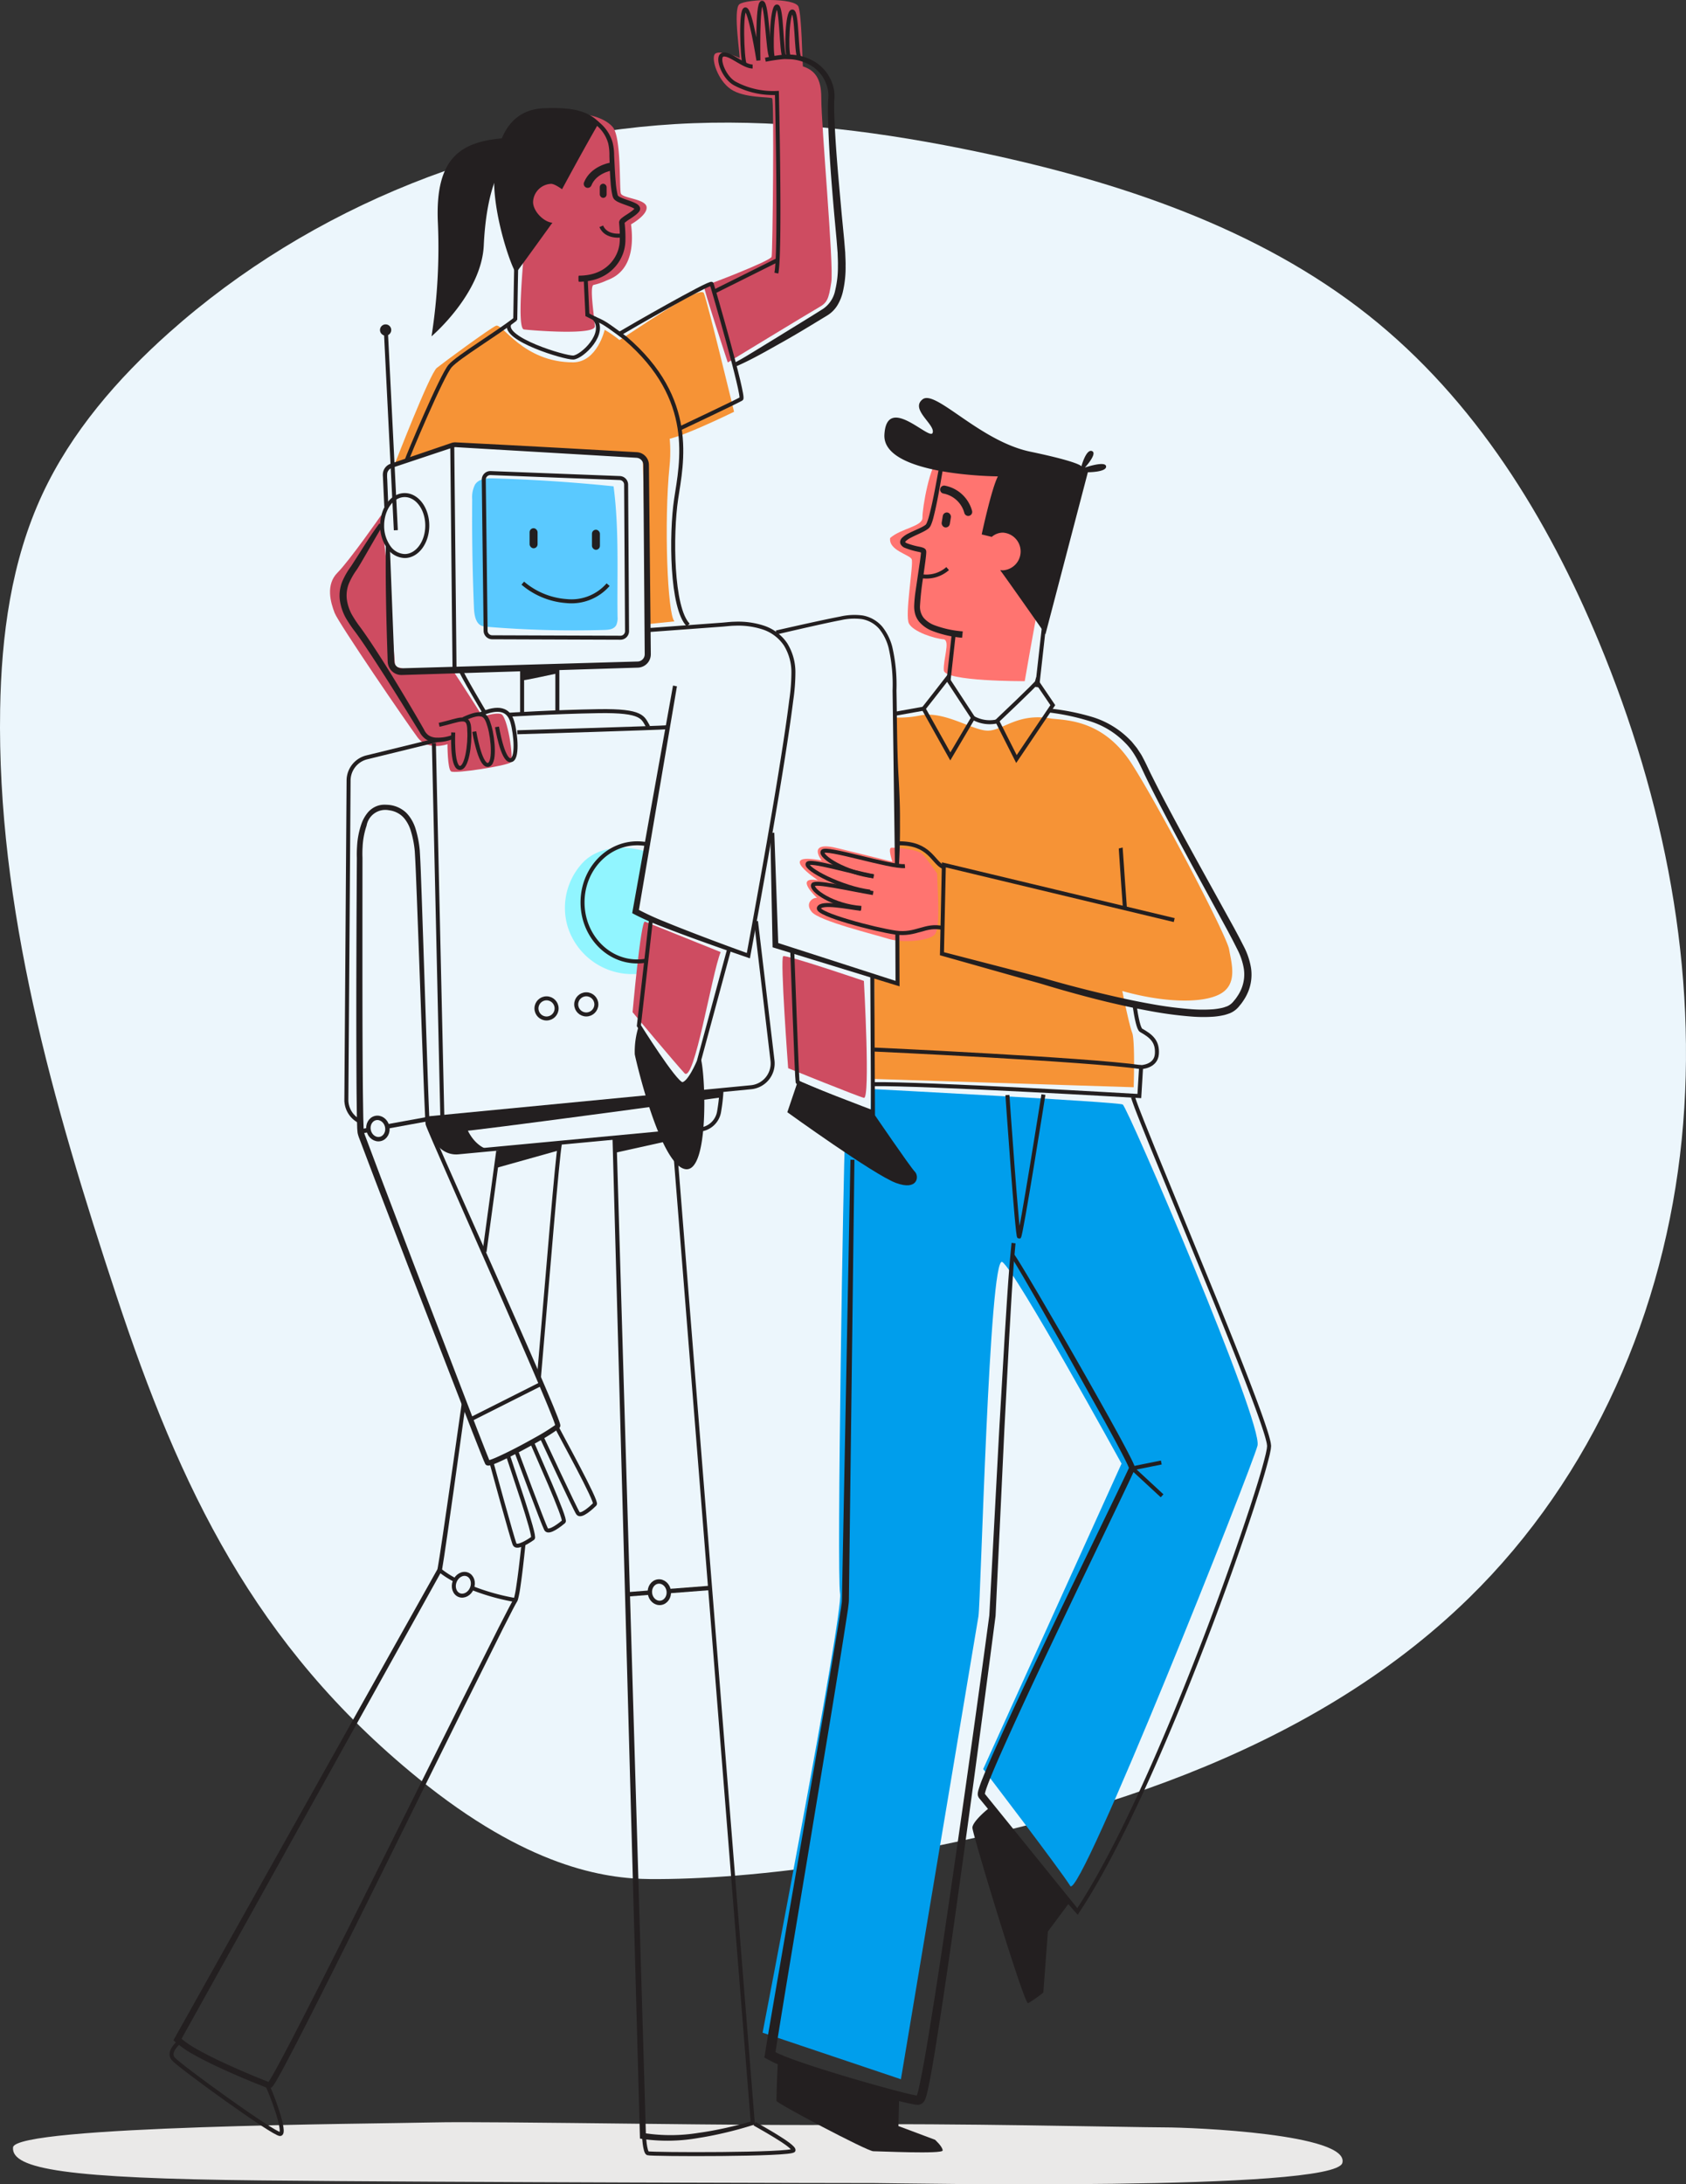 <svg xmlns="http://www.w3.org/2000/svg" width="421.805" height="546.226" viewBox="0 0 421.805 546.226">
  <rect x="0" y="0" width="421.805" height="546.226" fill="#333333" stroke="none"/>
  <defs>
    <style>
      .cls-1 {
        fill: #eae9e8;
      }

      .cls-2 {
        fill: #ecf6fc;
      }

      .cls-3 {
        fill: #f69336;
      }

      .cls-4 {
        fill: #91f5ff;
      }

      .cls-5 {
        fill: #5ac9ff;
      }

      .cls-6 {
        fill: #ce4c61;
      }

      .cls-7 {
        fill: #ff7470;
      }

      .cls-8 {
        fill: #009eec;
      }

      .cls-9 {
        fill: #231f20;
      }

      .cls-10, .cls-11, .cls-12, .cls-13 {
        fill: none;
        stroke: #231f20;
      }

      .cls-10, .cls-11, .cls-13 {
        stroke-miterlimit: 10;
      }

      .cls-11 {
        stroke-width: 1.1px;
      }

      .cls-12, .cls-13 {
        stroke-linecap: round;
        stroke-width: 2px;
      }

      .cls-12 {
        stroke-linejoin: round;
      }
    </style>
  </defs>
  <title>Launch_Party</title>
  <g id="Layer_2" data-name="Layer 2">
    <g id="shadow">
      <path class="cls-1" d="M212.988,531.313c20.722-.455,71.114.683,78.335.683s46.318,1.649,44.513,8.871-112.291,5.055-116.984,5.055-105.976-.16-153.952-.667S2.804,542.471,3.26,537.006s90.303-5.888,105.106-6.249S192.265,531.768,212.988,531.313Z"/>
      <path class="cls-2" d="M104.512,444.608C63.71,411.399,45.002,372.078,29.101,323.938,13.214,275.844-.79,226.915.035,177.371c.306-18.365,2.751-37.009,10.579-53.811,7.21-15.475,18.755-28.858,31.743-40.423,35.25-31.389,82.701-50.527,131.157-52.328,23.948-.89,47.953,2.294,71.519,7.247,34.744,7.301,69.718,18.918,97.28,40.756,26.767,21.208,44.872,50.779,57.719,81.725,16.321,39.314,24.935,82.145,20.704,124.428-4.257,42.549-22.022,84.177-53.266,114.679-39.922,38.974-97.334,56.473-153.278,65.664C192.001,468.953,174.391,469.977,162.741,469.901,151.126,469.825,131.863,466.869,104.512,444.608Z"/>
    </g>
    <g id="fills">
      <g id="Layer_52" data-name="Layer 52">
        <path class="cls-3" d="M151.279,82.475c11.005,6.381,17.633,20.239,16.224,34.157s-.529,36.996,1.233,38.758l-6.871.705-1.057-41.4-2.466-.529-45.1-2.643-14.487,4.548s8.762-22.657,10.524-24.067,13.226-9.841,14.812-10.546,6.751,9.155,19.328,9.155C149.429,90.521,151.279,82.475,151.279,82.475Z"/>
        <path class="cls-3" d="M153.863,85.679C157.295,83.895,175.139,70.992,176.1,73.325s7.549,29.649,7.549,29.649-16.197,7.961-17.981,6.863S153.863,85.679,153.863,85.679Z"/>
        <path class="cls-3" d="M263.065,179.706c4.167.436,13.172.471,20.183,11.461s23.685,42.823,24.254,46.234,2.274,8.716-2.274,11.18-14.401,2.084-24.443-.758c0,0,1.705,8.527,2.463,10.422s.379,13.643.379,13.643l-65.372-2.084s.947-26.149.189-26.149,6.102,2.32,6.102,2.32-.228-66.366-.797-66.555a25.991,25.991,0,0,0,6.724-.563c5.995-1.01,12.79,3.765,16.555,3.857S254.56,178.121,263.065,179.706Z"/>
        <path class="cls-4" d="M162.08,213.072c-5.481-1.808-12.142-1.559-16.188,2.558a16.524,16.524,0,0,0-3.891,16.036,16.916,16.916,0,0,0,18.471,11.773l1.845-14.281-2.76-1.183Z"/>
        <path class="cls-5" d="M153.5,121.614c1.423,10.609.856,21.958.998,32.6a4.384,4.384,0,0,1-.316,2.099c-.559,1.043-1.815,1.183-2.908,1.215a263.692,263.692,0,0,1-29.5-.791,3.618,3.618,0,0,1-1.507-.353c-1.355-.755-1.628-2.802-1.697-4.493q-.549-13.522-.437-27.018a6.975,6.975,0,0,1,.699-3.672c.985-1.529,2.94-1.62,4.647-1.571q15.003.433,30.021,1.983"/>
      </g>
      <g id="Layer_50" data-name="Layer 50">
        <path class="cls-6" d="M131.003,63.68c-.112,2.565-1.708,18.482.076,18.705s17.851,1.542,17.74-.799-1.414-10.119-.299-10.342A15.619,15.619,0,0,0,151.743,70.147c1.673-.669,7.582-2.676,6.133-14.05,0,0,4.176-2.307,3.884-4.353s-5.991-2.119-6.429-3.361.181-14.068-2.079-16.659c-1.17-1.335-4.57-3.798-12.606-3.286C128.152,29.169,131.003,63.68,131.003,63.68Z"/>
        <path class="cls-6" d="M200.868,16.605c2.942.952,4.598,3.001,4.598,7.709,0,7.531,3.171,41.885,2.51,46.245s-1.057,5.153-3.171,6.342-22.726,13.741-22.726,13.741-6.342-19.159-5.946-19.159,16.648-6.21,16.912-7.267.661-39.242.132-39.639-7.003,0-10.306-2.246-4.889-7.399-4.096-8.72,5.814.529,6.21.925-1.718-12.156,0-13.477,14.006-1.718,14.798.661S200.723,15.102,200.868,16.605Z"/>
        <path class="cls-6" d="M216.131,245.297s1.648,29.657,0,29.245-18.948-7.414-18.948-7.414-2.06-27.598-1.236-28.009S216.131,245.297,216.131,245.297Z"/>
        <path class="cls-6" d="M180.295,238.088c-2.265,5.561-6.59,32.952-9.062,30.275s-12.975-15.24-12.975-15.24,2.06-23.067,3.089-22.655S180.295,238.088,180.295,238.088Z"/>
        <path class="cls-6" d="M113.702,168.274c1.297,1.874,7.062,10.953,7.062,10.953s2.999-1.098,4.584-.666,3.271,11.236,2.427,12.08-14.032,2.901-14.929,2.268-.897-6.805-.897-6.805-4.877,1.77-7.471-1.689-19.745-28.536-20.753-31.13-2.306-7.062.721-10.088,10.953-14.412,10.953-14.412l1.153,10.665,2.306,27.239,3.315.865,10.377-.288Z"/>
      </g>
      <g id="Layer_53" data-name="Layer 53">
        <path class="cls-7" d="M260.106,149.785c-1.495,7.474-3.737,20.553-3.737,20.553s-20.054.1-20.241-2.703,1.62-7.252.039-7.748c-2.429-.187-7.637-1.881-8.758-3.937s1.215-14.954.668-16.118-5.807-2.19-5.382-5.293c2.805-2.465,8.135-2.856,8.082-5.098s1.864-13.661,4.293-14.969,20.366,1.308,25.224,5.232S260.106,149.785,260.106,149.785Z"/>
        <path class="cls-7" d="M234.467,218.446c0,2.883.939,13.612-.606,15.259s-8.133,2.162-11.736,1.03-17.193-4.427-19.046-6.692.412-3.706,1.338-3.5c0,0-5.971-5.456.206-4.427,0,0-10.81-7.104.927-4.942,0,0-4.015-5.148,4.324-2.986l13.384,3.294s-1.235-3.5-.206-3.5,6.582.259,7.92,1.803S234.467,218.446,234.467,218.446Z"/>
      </g>
      <g id="Layer_51" data-name="Layer 51">
        <path class="cls-8" d="M280.886,276.206c1.234.681,35.205,79.659,33.713,85.327S270.145,475.502,267.759,471.623s-21.779-29.238-21.779-29.238l34.608-76.377s-26.553-48.332-29.835-50.421-5.37,85.029-5.967,88.609-19.393,115.759-19.393,115.759L190.785,508.32s20.288-105.018,19.393-109.792.895-110.687,1.193-112.477,6.265-1.79,6.265-1.79l.298-11.934S279.652,275.525,280.886,276.206Z"/>
      </g>
    </g>
    <g id="lines">
      <g id="Layer_47" data-name="Layer 47">
        <path class="cls-9" d="M169.051,283.088l19.777,247.768.032.4-.38.117-.002.001c-2.217.719-4.444,1.321-6.699,1.866-2.254.535-4.526,1.013-6.825,1.367a44.708,44.708,0,0,1-14.055.31l-.002-0-.791-.125-.023-.839-6.835-249.01 1-.03,7.349,248.995-.402-.475.002 0a43.515,43.515,0,0,0,13.586-.07c2.266-.306,4.517-.737,6.754-1.224,2.232-.496,4.466-1.056,6.641-1.718l.002-.001-.348.516L168.054,283.164Z"/>
        <path class="cls-10" d="M121.225,313.044c2.068-15.157,3.432-25.285,3.432-25.285"/>
        <path class="cls-9" d="M131.448,386.345c-.386,3.633-.768,7.262-1.317,10.895a23.91,23.91,0,0,1-.552,2.76,2.667,2.667,0,0,1-.158.408c-.11.209-.136.227-.193.326l-.325.574-.638,1.199-2.488,4.867L116.016,426.968,96.598,466.22c-6.487,13.078-12.974,26.156-19.592,39.176-1.658,3.254-3.324,6.504-5.031,9.74-.857,1.618-1.714,3.231-2.635,4.84-.234.404-.467.803-.737,1.218l-.218.322a2.124,2.124,0,0,1-.448.483.859.859,0,0,1-.267.148,1.177,1.177,0,0,1-.771-.002l-.079-.031-.158-.062-.318-.125L63.792,520.906c-3.394-1.382-6.764-2.827-10.086-4.412-1.661-.792-3.31-1.617-4.932-2.531a26.059,26.059,0,0,1-4.74-3.201l-.004-.003-.646-.545.439-.782,43.102-76.864,21.554-38.438.674-1.201a5.666,5.666,0,0,0,.305-.574c0-.054.06-.316.095-.534l.44-2.702.821-5.443,1.588-10.901,3.111-21.815.991.137-3.038,21.828L111.913,383.834l-.803,5.454-.435,2.733a6.287,6.287,0,0,1-.168.785,5.75,5.75,0,0,1-.33.634l-.67,1.204L88.076,433.164,45.214,510.205l-.095-.608.003.003a24.816,24.816,0,0,0,4.427,2.994c1.572.893,3.194,1.712,4.832,2.5,3.275,1.576,6.619,3.024,9.987,4.408l2.533,1.023.318.126.159.063.08.032a.438.438,0,0,0-.321-.008l-.081.039c-.042.039.067-.079.111-.146l.179-.263c.239-.365.47-.756.697-1.145.905-1.567,1.767-3.176,2.625-4.782,1.711-3.218,3.386-6.459,5.053-9.704,6.656-12.986,13.187-26.041,19.717-39.096l19.55-39.186,9.831-19.569,2.511-4.872.652-1.214.35-.613a2.445,2.445,0,0,0,.159-.264,1.989,1.989,0,0,0,.089-.238,23.528,23.528,0,0,0,.526-2.609c.554-3.585.95-7.215,1.347-10.838Z"/>
        <path class="cls-10" d="M140.062,286.109c-.698,3.909-2.904,31.301-5.225,58.279"/>
        <path class="cls-10" d="M180.486,272.983a44.235,44.235,0,0,1-.567,4.904,5.379,5.379,0,0,1-4.823,4.59l-60.473,5.69a5.382,5.382,0,0,1-5.209-2.744l-2.569-5.567"/>
        <path class="cls-10" d="M167.194,181.854c-2.321.211-37.761,1.266-37.761,1.266"/>
        <path class="cls-9" d="M121.96,287.301c-1.24,0-5.191-2.479-6.044-8.368l-9.453.775,3.022,5.811a5.731,5.731,0,0,0,5.579,2.634C118.783,287.611,121.96,287.301,121.96,287.301Z"/>
        <path class="cls-9" d="M180.501,274.42s-64.543,8.765-64.657,8.424-1.252-3.87-1.252-3.87l65.909-6.375Z"/>
        <polygon class="cls-9" points="140.062 286.109 139.738 287.696 123.908 292.132 124.714 287.091 140.062 286.109"/>
        <polygon class="cls-9" points="153.652 284.469 153.753 288.301 168.776 284.973 168.553 283.126 153.652 284.469"/>
        <path class="cls-10" d="M162.158,181.748c-1.363-2.272-1.181-4.089-12.45-3.908s-22.537.909-22.537.909"/>
        <line class="cls-10" x1="139.439" y1="166.299" x2="139.439" y2="178.204"/>
        <line class="cls-10" x1="130.624" y1="166.39" x2="130.624" y2="178.385"/>
        <path class="cls-9" d="M96.148,126.779l-.315-6.844-.039-.856a3.533,3.533,0,0,1,.048-.994,2.876,2.876,0,0,1,1.147-1.741,3.253,3.253,0,0,1,.918-.441l.811-.277,1.621-.553,6.484-2.213,3.242-1.106,1.621-.553.811-.276.405-.138a3.051,3.051,0,0,1,.531-.133,3.002,3.002,0,0,1,.556-.034l.442.022.855.044,1.711.088,3.421.177,6.843.354,13.683.739,13.681.771,3.42.193.855.048.429.024a3.63,3.63,0,0,1,.587.089,3.202,3.202,0,0,1,2.365,2.444,3.581,3.581,0,0,1,.068.592l.005.434.017,1.713.034,3.426.272,27.409.136,13.705.004.428c0.0.148.007.259-.005.492a3.328,3.328,0,0,1-2.032,2.883,3.375,3.375,0,0,1-1.202.262l-.856.027-1.712.053-6.848.214-27.392.855-13.696.427-6.848.214-1.732.052a3.433,3.433,0,0,1-2.367-.892,3.475,3.475,0,0,1-1.124-2.26c-.022-.246-.017-.337-.024-.493l-.013-.428-.026-.856c-.308-9.13-.518-18.264-.414-27.41l.999-.039,1.065,27.385.071,1.683a1.801,1.801,0,0,0,1.814,1.631l1.704-.047,6.849-.197,13.697-.394,27.394-.788,6.849-.197,1.712-.049.856-.025a1.837,1.837,0,0,0,.653-.141,1.798,1.798,0,0,0,1.101-1.556c.011-.223-0-.553 0-.825l-.102-13.701-.205-27.402-.026-3.425-.013-1.713-.004-.425a2.217,2.217,0,0,0-.037-.333,1.789,1.789,0,0,0-.256-.614,1.808,1.808,0,0,0-1.069-.757,2.244,2.244,0,0,0-.332-.051l-.427-.025-.855-.05-3.42-.201-13.679-.805-13.679-.805-6.84-.402-3.42-.201-1.71-.101-.855-.05a3.462,3.462,0,0,0-.751-.005,1.843,1.843,0,0,0-.331.082l-.406.135-.812.271-1.625.542-3.25,1.083-6.5,2.167-1.625.542-.812.271a2.126,2.126,0,0,0-.643.296,1.808,1.808,0,0,0-.727,1.09,8.94,8.94,0,0,0,.003,1.582l.266,6.846Z"/>
        <line class="cls-10" x1="113.148" y1="111.433" x2="113.709" y2="166.985"/>
        <path class="cls-10" d="M156.644,121.183l.23,36.636a1.648,1.648,0,0,1-1.654,1.659l-32.089-.113a1.648,1.648,0,0,1-1.642-1.628l-.459-37.77a1.648,1.648,0,0,1,1.712-1.667l32.319,1.247A1.648,1.648,0,0,1,156.644,121.183Z"/>
        <rect class="cls-9" x="148.094" y="132.47" width="1.995" height="5.019" rx="0.997" transform="translate(298.184 269.959) rotate(-180)"/>
        <rect class="cls-9" x="132.495" y="132.091" width="1.995" height="5.019" rx="0.997" transform="translate(266.985 269.201) rotate(-180)"/>
        <path class="cls-10" d="M152.136,146.207a12.138,12.138,0,0,1-10.421,4.105,18.929,18.929,0,0,1-10.926-4.484"/>
        <path class="cls-10" d="M97.183,136.712a5.066,5.066,0,0,0,4.067,2.336c3.118,0,5.645-3.412,5.645-7.621s-2.527-7.621-5.645-7.621-5.645,3.412-5.645,7.621a9.153,9.153,0,0,0,1.577,5.284"/>
        <line class="cls-10" x1="99.03" y1="132.594" x2="96.585" y2="83.686"/>
        <circle class="cls-9" cx="96.475" cy="82.525" r="1.41"/>
        <path class="cls-10" d="M162.523,211.268a12.773,12.773,0,0,0-3.094-.379c-7.56,0-13.689,6.613-13.689,14.77s6.129,14.77,13.689,14.77a12.796,12.796,0,0,0,2.324-.212"/>
        <circle class="cls-10" cx="146.676" cy="251.164" r="2.522"/>
        <circle class="cls-10" cx="136.733" cy="252.173" r="2.522"/>
        <path class="cls-9" d="M105.018,212.667c.236,3.826.329,7.498.475,11.251l.382,11.2.739,22.399c.257,7.463.479,14.938.809,22.387l.043.665.022.33a.278.278,0,0,0,.019.108l.047.137c.151.413.332.85.507,1.277l1.089,2.574,2.23,5.136,4.536,10.245C121.98,314.031,128.08,327.67,134.047,341.373c1.487,3.429,2.971,6.858,4.4,10.319l1.048,2.613c.168.443.337.88.49,1.345l.112.363c.018.055.036.138.053.216l.024.117a.997.997,0,0,1-.018.353.835.835,0,0,1-.223.391,2.359,2.359,0,0,1-.17.168c-.107.096-.207.177-.307.254a53.544,53.544,0,0,1-4.826,3.01c-3.271,1.846-6.553,3.628-10.013,5.178-.437.19-.878.373-1.345.538a5.991,5.991,0,0,1-.763.221,1.315,1.315,0,0,1-.706-.02.847.847,0,0,1-.388-.305l-.04-.089-.08-.179c-.45-.998-.745-1.805-1.106-2.689l-2.058-5.216-16.204-41.795-8.037-20.923-3.975-10.492a8.739,8.739,0,0,1-.443-1.415c-.059-.537-.114-1.11-.116-1.549-.027-.94-.067-1.885-.076-2.819l-.072-5.611c-.106-14.95-.067-29.889-.007-44.832l.061-11.206.018-2.782a27.896,27.896,0,0,1,.049-2.862,20.515,20.515,0,0,1,1.104-5.676,9.46,9.46,0,0,1,1.442-2.639,5.606,5.606,0,0,1,2.541-1.837,5.316,5.316,0,0,1,1.558-.29,12.64,12.64,0,0,1,1.516.069,7.386,7.386,0,0,1,2.884.993,7.29,7.29,0,0,1,1.232.928,8.582,8.582,0,0,1,.977,1.17A10.331,10.331,0,0,1,103.902,207.051,26.087,26.087,0,0,1,105.018,212.667Zm-1.254.158a24.927,24.927,0,0,0-1.08-5.347,9.056,9.056,0,0,0-1.172-2.335,5.586,5.586,0,0,0-1.822-1.72,6.06,6.06,0,0,0-2.374-.802,4.759,4.759,0,0,0-5.602,3.853,19.193,19.193,0,0,0-.995,5.292,26.491,26.491,0,0,0-.033,2.738l-.004,2.821L90.674,228.53c.003,14.939-.027,29.881.117,44.812l.084,5.594c.011.934.052,1.855.081,2.782.006.495.055.851.076,1.244a7.451,7.451,0,0,0,.395,1.246L95.363,294.684l7.967,20.945,16.064,41.84,2.038,5.214,1.003,2.501.057.144.029.072c.015-.029-.247-.229-.253-.203-.218-.051-.064-.013-.014-.039a4.854,4.854,0,0,0,.581-.169c.414-.145.837-.318,1.257-.499,3.365-1.493,6.666-3.265,9.904-5.079a53.113,53.113,0,0,0,4.689-2.896c.085-.065.166-.13.233-.191l.08-.077c.011-.007.028-.049-.05.099a.374.374,0,0,0-.02.179l-.013-.054a1.057,1.057,0,0,0-.031-.124l-.094-.306c-.137-.422-.303-.858-.464-1.288l-1.028-2.59c-1.41-3.449-2.881-6.882-4.354-10.312-5.915-13.715-11.966-27.375-17.98-41.053l-4.501-10.264-2.243-5.138-1.103-2.582c-.181-.436-.36-.861-.531-1.325l-.066-.194a.949.949,0,0,1-.048-.234l-.028-.369-.052-.733c-.357-7.476-.603-14.936-.886-22.403l-.816-22.396-.421-11.196C104.114,220.252,103.996,216.455,103.765,212.826Z"/>
        <path class="cls-10" d="M139.331,357.025c1,2,10.126,18.501,9.5,19.126s-3.5,3.375-4.25,2.25-9.125-19.126-9.125-19.126"/>
        <path class="cls-10" d="M133.088,360.692c.838,2.073,8.62,19.249,7.947,19.822s-3.758,3.086-4.416,1.904-7.573-19.792-7.573-19.792"/>
        <path class="cls-10" d="M127.167,364.215c.65,2.14,6.872,19.94,6.151,20.451s-4.018,2.739-4.568,1.504-5.781-20.388-5.781-20.388"/>
        <line class="cls-10" x1="135.498" y1="346.004" x2="117.622" y2="355.005"/>
        <path class="cls-10" d="M188.794,531.089c.856.535,9.947,5.455,9.733,6.632s-35.725,1.07-36.474.749-.958-4.547-.958-4.547"/>
        <path class="cls-10" d="M66.644,521.035c1.07,1.818,5.134,12.621,3.423,12.621s-25.243-17.007-26.74-18.825,1.604-4.278,1.604-4.278"/>
        <ellipse class="cls-10" cx="115.92" cy="396.299" rx="2.78" ry="2.317" transform="translate(-295.353 359.623) rotate(-68.599)"/>
        <path class="cls-10" d="M118.094,397.103a55.336,55.336,0,0,0,11.141,3.077"/>
        <path class="cls-10" d="M110.032,392.672a22.73,22.73,0,0,0,3.778,2.441"/>
        <ellipse class="cls-11" cx="164.953" cy="398.16" rx="2.37" ry="2.684" transform="translate(-46.88 22.837) rotate(-6.937)"/>
        <path class="cls-11" d="M162.585,398.262c-3.136.246-5.511.433-5.511.433"/>
        <path class="cls-11" d="M177.638,397.095c-.114,0-5.23.398-10.33.797"/>
        <ellipse class="cls-11" cx="94.547" cy="282.205" rx="2.37" ry="2.684" transform="translate(-60.413 28.106) rotate(-12.854)"/>
        <line class="cls-11" x1="92.203" y1="282.55" x2="90.499" y2="282.901"/>
        <path class="cls-11" d="M107.055,279.838c-.113.012-5.161.935-10.193,1.858"/>
        <path class="cls-9" d="M139.501,168.378s-8.685,1.898-8.685,1.726-.173-2.991-.173-2.991l8.685-.173Z"/>
      </g>
      <g id="Layer_49" data-name="Layer 49">
        <path class="cls-9" d="M283.932,274.219c.679,2.112,1.565,4.264,2.396,6.385l2.568,6.372,5.214,12.72,10.428,25.447c3.439,8.499,6.873,16.999,10.082,25.599.798,2.152,1.581,4.31,2.293,6.503.361,1.095.698,2.197.957,3.358a9.492,9.492,0,0,1,.131.944c-.009.315-.052.634-.088.941-.117.574-.218,1.159-.365,1.715-1.114,4.487-2.533,8.843-3.941,13.212-5.756,17.424-12.203,34.605-19.2,51.564-3.527,8.467-7.183,16.885-11.163,25.156q-2.964,6.213-6.231,12.281c-2.188,4.038-4.479,8.028-7.039,11.86l-.001.002-.334.566-.47-.529q-7.842-8.827-15.372-17.91l-7.492-9.113-.937-1.139-.234-.285-.117-.142-.058-.071-.029-.036a1.79,1.79,0,0,1-.144-.243,1.764,1.764,0,0,1-.171-.602,1.586,1.586,0,0,1,.003-.219,3.536,3.536,0,0,1,.036-.357l.104-.468a30.276,30.276,0,0,1,1.03-2.926c.736-1.858,1.522-3.666,2.315-5.475,6.424-14.403,13.287-28.545,20.102-42.725L278.481,375.37l2.558-5.309,1.251-2.651.145-.322c.041-.077.109-.296.055-.082a.572.572,0,0,0-.008.149c.004.053.019.105.011.081l-.009-.026a.788.788,0,0,0-.036-.105l-.116-.293c-.177-.417-.387-.855-.597-1.287-1.733-3.478-3.638-6.929-5.523-10.369l-11.481-20.59L258.904,324.319l-2.955-5.098-1.499-2.532-.763-1.253-.388-.614c-.12-.187-.288-.435-.361-.524l.707-.707a5.866,5.866,0,0,1,.494.675l.406.627.783,1.257,1.531,2.526,3.011,5.076,5.937,10.196q5.895,10.219,11.651,20.52c1.903,3.445,3.814,6.877,5.591,10.411.219.446.435.891.637,1.361l.147.368a1.973,1.973,0,0,1,.07.21l.032.121a.924.924,0,0,1,.015.257,1.919,1.919,0,0,1-.163.479l-.153.344-1.253,2.679-2.542,5.323-10.204,21.267c-6.761,14.193-13.58,28.371-19.928,42.74-.781,1.8-1.557,3.603-2.271,5.422-.352.906-.706,1.828-.954,2.724l-.07.318-.012.115c-.001.012-.007.049-.006.042a.159.159,0,0,0-.034-.111.214.214,0,0,0-.038-.034l.029.036.058.072.116.143.232.286.927,1.146,7.42,9.166,14.841,18.333-.804.036.001-.001c2.534-3.792,4.813-7.76,6.99-11.779q3.262-6.033,6.209-12.238c3.969-8.249,7.619-16.653,11.14-25.107,6.986-16.932,13.429-34.102,19.173-51.492,1.403-4.352,2.824-8.721,3.919-13.132.146-.552.239-1.098.351-1.646.028-.261.065-.513.075-.767-.043-.253-.046-.485-.112-.756-.241-1.076-.572-2.17-.929-3.25-.703-2.166-1.484-4.318-2.279-6.463-3.2-8.577-6.634-17.076-10.07-25.57l-10.426-25.442L287.969,287.353l-2.571-6.38c-.839-2.146-1.706-4.234-2.43-6.486Z"/>
        <path class="cls-9" d="M254.068,310.933c-.74,7.693-1.113,15.482-1.569,23.234l-1.22,23.287L249.074,404.043l-.002.04-.006.049c-3.445,26.435-6.964,52.856-10.713,79.256q-1.413,9.9-2.906,19.794l-1.564,9.893c-.559,3.307-1.089,6.576-1.847,9.942-.101.427-.204.851-.349,1.323a5.406,5.406,0,0,1-.348.892l-.117.201a1.374,1.374,0,0,1-.114.16,2.446,2.446,0,0,1-.184.207,1.501,1.501,0,0,1-.351.276,1.974,1.974,0,0,1-.858.274c-.236.011-.098 0-.166.001l-.057-.005-.456-.048-.455-.061-.327-.067-.647-.134c-.44-.086-.839-.189-1.256-.285-1.656-.387-3.273-.808-4.896-1.235q-4.859-1.286-9.675-2.686c-3.213-.935-6.417-1.902-9.616-2.93q-2.399-.771-4.797-1.622c-.806-.309-1.595-.569-2.414-.92l-1.224-.512-1.325-.681-.004-.002-1.162-.621.213-1.349c.752-4.772,1.554-9.298,2.345-13.946l2.391-13.855,4.797-27.704c3.169-18.465,6.438-36.948,9.401-55.409l.216-1.587c.054-.541.034-1.159.055-1.735l.068-3.515.136-7.029.272-14.058.544-28.115,1.089-56.227 1.0.013-.707,56.223-.354,28.111-.177,14.056-.088,7.028-.044,3.514c-.017.589.007,1.164-.044,1.764-.073.601-.136,1.224-.222,1.806-2.847,18.545-5.986,37.014-9.031,55.512-3.048,18.485-6.204,36.991-9.142,55.46l-.234-.486.003.001,1.057.546,1.132.48c.75.328,1.541.595,2.309.896q2.338.847,4.709,1.623c3.159,1.036,6.339,2.017,9.529,2.966q4.787,1.414,9.603,2.728c1.605.432,3.214.861,4.824,1.248.792.192,1.639.394,2.376.508l.269.039c.009.003.076.009.036.009a.429.429,0,0,0-.254.101c-.04.046-.015.015-.005-.007a3.805,3.805,0,0,0,.187-.497c.117-.377.219-.776.315-1.174,1.428-6.46,2.421-13.073,3.494-19.638q1.566-9.867,3.022-19.755,5.858-39.542,11.187-79.165l-.004.042,2.486-46.582,1.361-23.286c.505-7.766.92-15.511,1.716-23.291Z"/>
        <line class="cls-10" x1="290.732" y1="374.054" x2="282.804" y2="366.721"/>
        <line class="cls-10" x1="290.533" y1="365.73" x2="283.454" y2="367.158"/>
        <path class="cls-9" d="M248.047,451.725c-.954.572-4.77,3.816-4.77,5.342s12.973,44.261,13.927,43.88a30.09,30.09,0,0,0,3.816-2.671l1.145-15.263,5.533-7.44Z"/>
        <path class="cls-9" d="M194.819,514.11c-.382,1.908-.572,10.684-.572,11.256s22.703,12.592,24.229,12.592,17.361.763,17.361-.191-1.908-2.671-1.908-2.671l-9.158-3.434.191-7.822Z"/>
        <path class="cls-9" d="M236.347,114.883c-.919,4.836-1.597,9.76-2.842,14.622a12.14,12.14,0,0,1-.626,1.855,2.693,2.693,0,0,1-.326.533,2.356,2.356,0,0,1-.428.399,8.257,8.257,0,0,1-.862.532c-1.139.606-2.29,1.064-3.348,1.623a5.321,5.321,0,0,0-1.341.909,1.658,1.658,0,0,0-.126.188,1.205,1.205,0,0,0,.394.288,19.345,19.345,0,0,0,3.438.94c.163.045.318.081.495.142l.271.1a1.746,1.746,0,0,1,.371.227,1.213,1.213,0,0,1,.255.355,1.263,1.263,0,0,1,.046.238,1.969,1.969,0,0,1,.016.22l-.005.13c-.006.177-.015.348-.032.503-.055.643-.136,1.256-.213,1.876l-.508,3.688a70.813,70.813,0,0,0-.812,7.282,4.454,4.454,0,0,0,.941,2.993,6.666,6.666,0,0,0,2.748,1.847,25.557,25.557,0,0,0,7.011,1.516L240.7,159.487a26.985,26.985,0,0,1-7.444-1.705,8.118,8.118,0,0,1-3.311-2.317,5.505,5.505,0,0,1-.988-1.894,7.079,7.079,0,0,1-.249-2.048,32.594,32.594,0,0,1,.361-3.786l.54-3.686.544-3.668c.083-.608.169-1.222.225-1.813.018-.153.026-.291.032-.423l.006-.101c0-.026-.004-.007 0-.012.003.006.009-.011.018.01a.277.277,0,0,0,.106.176c.051.038-.025-.002-.026-.008l-.165-.061c-.115-.042-.262-.079-.397-.118a19.272,19.272,0,0,1-3.696-1.079,2.064,2.064,0,0,1-.968-.922,2.433,2.433,0,0,1-.099-.46,2.1,2.1,0,0,1,.076-.435,1.759,1.759,0,0,1,.368-.604,6.218,6.218,0,0,1,1.711-1.175c1.14-.584,2.301-1.034,3.355-1.583a7.276,7.276,0,0,0,.723-.433c.084-.078.208-.148.248-.228.04-.098.097-.106.15-.261a11.288,11.288,0,0,0,.571-1.657c1.263-4.73,1.995-9.636,2.973-14.521Z"/>
        <line class="cls-10" x1="238.622" y1="158.406" x2="237.298" y2="170.322"/>
        <line class="cls-10" x1="259.482" y1="171.83" x2="261.278" y2="155.758"/>
        <path class="cls-9" d="M221.263,108.681c.589-10.298,11.328,1.618,12.063-.441s-5.737-5.885-2.501-8.386,14.27,10.445,26.922,13.093,12.799,3.678,12.799,3.678,1.177-4.413,2.648-3.825c1.471.589-1.765,4.119-1.765,4.119s5.149-1.765,5.296-.294c.147,1.471-4.561,1.471-4.561,1.471l-10.617,40.539c-.441-.736-10.568-15.088-11.156-15.824a1.015,1.015,0,0,1-.126-.258,4.159,4.159,0,0,0,.632.068,4.72,4.72,0,0,0,0-9.424,4.248,4.248,0,0,0-2.777,1.062l-2.517-.617s2.433-11.426,4.052-14.515C249.656,119.126,220.674,118.979,221.263,108.681Z"/>
        <path class="cls-10" d="M237.084,142.191a8.053,8.053,0,0,1-6.648,1.882"/>
        <path class="cls-12" d="M242.227,128.017a7.727,7.727,0,0,0-6.021-5.582"/>
        <path class="cls-9" d="M262.724,177.197a57.893,57.893,0,0,1,10.591,2.114,22.244,22.244,0,0,1,9.33,5.656l.487.494.438.537.871,1.08.76,1.158a8.994,8.994,0,0,1,.699,1.192c.898,1.648,1.562,3.233,2.386,4.828,1.586,3.185,3.246,6.342,4.928,9.488,3.36,6.294,6.815,12.543,10.272,18.791l5.186,9.381,1.277,2.38,1.233,2.394a18.127,18.127,0,0,1,1.791,5.317,11.35,11.35,0,0,1-.599,5.724,12.098,12.098,0,0,1-1.342,2.549,8.842,8.842,0,0,1-.856,1.139,6.078,6.078,0,0,1-1.041,1.096,5.82,5.82,0,0,1-1.361.833,14.621,14.621,0,0,1-1.411.464,18.424,18.424,0,0,1-2.801.432,37.813,37.813,0,0,1-5.487-.038,97.333,97.333,0,0,1-10.714-1.446c-3.534-.646-7.037-1.416-10.522-2.25-3.483-.842-6.943-1.768-10.389-2.741q-2.584-.732-5.156-1.511c-1.694-.522-3.432-.967-5.146-1.454L235.535,238.986l-.005-.001-.378-.103.008-.39.476-22.228.013-.62.603.145,57.634,13.813-.233.972-57.635-13.813.616-.475-.476,22.228-.369-.493.005.001,20.756,5.371c1.727.467,3.457.885,5.182,1.392q2.563.743,5.145,1.436,5.16,1.389,10.363,2.597c3.465.813,6.944,1.562,10.439,2.185a95.601,95.601,0,0,0,10.516,1.375,36.055,36.055,0,0,0,5.217.017,16.681,16.681,0,0,0,2.486-.391c.394-.1.76-.245,1.13-.374a4.246,4.246,0,0,0,.915-.556,4.414,4.414,0,0,0,.796-.839,7.351,7.351,0,0,0,.757-.994,10.253,10.253,0,0,0,1.161-2.168,9.513,9.513,0,0,0,.529-4.805,16.376,16.376,0,0,0-1.597-4.799l-1.206-2.376-1.242-2.347-5.125-9.403c-3.421-6.272-6.841-12.547-10.17-18.875-1.667-3.163-3.312-6.338-4.891-9.557-1.603-3.252-2.853-6.521-5.311-8.997a20.957,20.957,0,0,0-8.713-5.477,56.903,56.903,0,0,0-10.354-2.25Z"/>
        <path class="cls-10" d="M283.789,251.082c.543,3.715,1.115,6.244,1.691,6.569,2.52,1.425,4.164,2.739,3.945,5.917s-3.945,3.287-3.945,3.287l-.438,7.232s-54.193-3.184-66.575-2.965"/>
        <path class="cls-10" d="M280.377,212.06c.042.169.436,6.784,1.049,14.927"/>
        <path class="cls-10" d="M218.794,262.466s52.878,2.417,66.685,4.39"/>
        <path class="cls-10" d="M259.448,170.53c-.11.438-9.972,9.752-9.972,9.752l4.821,9.533,9.095-13.478Z"/>
        <path class="cls-10" d="M236.984,169.653c-.657.877-5.917,7.561-5.917,7.561l6.684,11.944,5.698-9.643Z"/>
        <path class="cls-10" d="M249.915,180.282a8.43,8.43,0,0,1-6.465-.767"/>
        <line class="cls-10" x1="231.067" y1="177.214" x2="223.725" y2="178.529"/>
        <path class="cls-10" d="M235.97,216.823c-2.666-1.333-3.393-5.937-11.026-5.937"/>
        <path class="cls-10" d="M235.97,232.09c-4.449-1.062-6.734,1.858-11.905,1.125s-19.802-4.586-19.2-6.167,7.166-.17,10.533.234"/>
        <path class="cls-10" d="M226.399,216.581c-3.635.363-19.897-4.941-20.598-3.635s5.73,5.345,12.758,6.193"/>
        <path class="cls-10" d="M218.558,219.139c-6.118-1.219-15.96-4.16-16.503-3.15-.701,1.306,8.603,6.139,15.631,6.987"/>
        <path class="cls-10" d="M218.438,223.334c-6.153-1.045-14.57-3.03-15.021-2.081-.637,1.339,5,5.291,12.06,5.794"/>
        <path class="cls-10" d="M252.034,273.832s2.458,35.579,2.926,35.462,6.086-35.579,6.086-35.579"/>
        <rect class="cls-9" x="235.714" y="128.141" width="2.056" height="3.773" rx="1.028" transform="translate(449.314 296.663) rotate(-170.684)"/>
      </g>
      <g id="Layer_48" data-name="Layer 48">
        <path class="cls-9" d="M162.247,157.066l14.33-1.056,3.583-.264c1.186-.067,2.409-.256,3.628-.271a20.683,20.683,0,0,1,7.272.965,11.277,11.277,0,0,1,5.901,4.433,13.779,13.779,0,0,1,2.036,7.083,48.766,48.766,0,0,1-.548,7.246q-.453,3.576-.978,7.138c-1.396,9.499-3.009,18.957-4.646,28.41q-2.473,14.17-5.103,28.314l-.001.006-.099.581-.564-.193q-7.129-2.439-14.208-5.02c-2.358-.869-4.715-1.741-7.06-2.666a67.531,67.531,0,0,1-7.022-3.095l-.006-.003-.597-.328.126-.701,10.084-56.207.982.19-9.577,56.266-.233-.51.005.003a67.857,67.857,0,0,0,6.765,3.107c2.312.958,4.647,1.868,6.984,2.773q7.016,2.701,14.094,5.249l-.662.388.001-.006q2.614-14.173,5.104-28.322c1.636-9.448,3.248-18.902,4.642-28.382q.528-3.555.975-7.116a48.039,48.039,0,0,0,.541-7.083,12.794,12.794,0,0,0-1.874-6.575,10.271,10.271,0,0,0-5.392-4.036,19.703,19.703,0,0,0-6.915-.911c-1.182.015-2.335.195-3.544.265l-3.592.265-14.366,1.059Z"/>
        <polygon class="cls-9" points="224.993 233.219 225.047 245.972 225.05 246.652 224.393 246.45 193.924 237.089 193.287 236.893 193.274 236.229 192.715 208.273 193.714 208.238 194.712 236.177 194.366 235.719 224.7 245.498 224.047 245.975 223.993 233.224 224.993 233.219"/>
        <path class="cls-9" d="M194.098,157.677q5.344-1.224,10.701-2.386c1.788-.385,3.576-.755,5.379-1.106a15.81,15.81,0,0,1,5.591-.282,8.375,8.375,0,0,1,4.932,2.778,13.408,13.408,0,0,1,2.516,5.031,42.146,42.146,0,0,1,1.06,10.978c.153,7.305.104,14.613.55,21.912.202,3.65.361,7.303.327,10.958.035,3.654-.058,7.31-.258,10.965l-1.0.007-.591-43.808a41.423,41.423,0,0,0-1.003-10.752,12.496,12.496,0,0,0-2.314-4.677,7.428,7.428,0,0,0-4.378-2.475,14.961,14.961,0,0,0-5.264.27c-1.781.337-3.565.729-5.346,1.119q-5.343,1.182-10.673,2.443Z"/>
        <path class="cls-10" d="M172.185,156.302c-4.191-4.191-4.366-22.583-3.02-31.569s5.135-24.916-12.724-40.171c-6.919-5.136-4.802-3.386-9.791-5.981"/>
        <path class="cls-10" d="M128.992,79.764c-4.941,3.843-14.321,9.435-16.376,11.752s-10.569,22.51-10.981,23.883"/>
        <path class="cls-10" d="M115.062,167.217c.517,1.521,6.087,10.837,6.087,10.837"/>
        <path class="cls-10" d="M119.927,178.733c4.904-2.256,7.355-1.275,8.238,1.765s1.471,9.611-.49,9.611-3.334-8.336-3.334-8.336"/>
        <path class="cls-10" d="M115.931,179.814c4.904-2.256,5.663-1.179,6.546,1.861s1.471,9.611-.49,9.611-3.334-8.336-3.334-8.336"/>
        <path class="cls-10" d="M109.863,181.257c5.267-1.177,7.555-2.889,7.536,1.466.225,3.158-.577,9.706-2.495,9.294s-1.512-8.85-1.512-8.85"/>
        <path class="cls-9" d="M95.735,131.465c-1.476,2.415-2.868,4.885-4.297,7.349-.717,1.232-1.41,2.477-2.209,3.693a17.406,17.406,0,0,0-1.998,3.549,8.125,8.125,0,0,0-.465,3.785,11.056,11.056,0,0,0,1.198,3.733,29.614,29.614,0,0,0,2.293,3.446c.848,1.166,1.656,2.347,2.451,3.537,3.185,4.751,6.14,9.626,9.066,14.518q2.196,3.668,4.316,7.38a3.561,3.561,0,0,0,1.14,1.428,3.729,3.729,0,0,0,1.736.571,10.132,10.132,0,0,0,3.961-.566l.362.932a11.129,11.129,0,0,1-4.415.763,4.891,4.891,0,0,1-2.294-.693,4.815,4.815,0,0,1-1.579-1.792l-4.479-7.262c-3.006-4.827-6.051-9.634-9.212-14.338-.793-1.173-1.6-2.337-2.433-3.469A31.285,31.285,0,0,1,86.429,154.382a12.792,12.792,0,0,1-1.411-4.344,9.459,9.459,0,0,1,.603-4.598,18.928,18.928,0,0,1,2.22-3.852l2.293-3.563c1.515-2.409,3.06-4.819,4.774-7.122Z"/>
        <path class="cls-10" d="M148.597,79.516c3.479,3.758-3.052,9.803-5.179,9.895S125.61,84.753,127.42,80.995"/>
        <path class="cls-10" d="M129.245,62.782c-.084.845-.338,17.236-.338,17.236"/>
        <line class="cls-10" x1="146.537" y1="69.774" x2="146.963" y2="78.894"/>
        <path class="cls-9" d="M144.721,69.201c.066-.329.13-.264.196-.269l.196-.004c.131-.004.262-.001.392-.01.259-.021.522-.024.779-.058a12.478,12.478,0,0,0,1.532-.247,9.99,9.99,0,0,0,2.844-1.105,9.003,9.003,0,0,0,3.851-4.569,8.637,8.637,0,0,0,.544-2.992,29.581,29.581,0,0,0-.085-3.212l-.066-.812-.018-.21a1.07,1.07,0,0,1,.124-.574,1.865,1.865,0,0,1,.408-.5,12.464,12.464,0,0,1,1.43-1.018c.457-.298.903-.59,1.303-.903a5.217,5.217,0,0,0,.544-.483l.113-.123c.024-.033.019-.026.013-.012a.338.338,0,0,0,.007.21,1.429,1.429,0,0,0-.362-.258,6.792,6.792,0,0,0-.676-.315c-.482-.198-.996-.376-1.515-.565-.521-.19-1.048-.379-1.59-.638a4.032,4.032,0,0,1-.843-.52,1.652,1.652,0,0,1-.413-.525,3.078,3.078,0,0,1-.185-.496,20.903,20.903,0,0,1-.48-3.381c-.088-1.106-.156-2.207-.197-3.308l-.105-3.299a12.762,12.762,0,0,0-.299-3.138,8.95,8.95,0,0,0-3.531-4.966l.58-.814a10.015,10.015,0,0,1,4.036,5.487,13.831,13.831,0,0,1,.4,3.389l.166,3.279c.068,1.09.13,2.18.227,3.261a20.175,20.175,0,0,0,.455,3.128,1.886,1.886,0,0,0,.101.274c.025.059.035.05.095.114a2.896,2.896,0,0,0,.561.331c.449.212.957.394,1.468.576.513.183,1.038.36,1.572.576a8.074,8.074,0,0,1,.817.376,2.198,2.198,0,0,1,.892.778,1.089,1.089,0,0,1,.046.997,1.511,1.511,0,0,1-.212.33l-.163.182a6.514,6.514,0,0,1-.681.615c-.463.366-.934.678-1.394.982a11.872,11.872,0,0,0-1.249.89.798.798,0,0,0-.118.127.379.379,0,0,0,.03-.179l.019.2.074.828a30.969,30.969,0,0,1,.113,3.366,10.098,10.098,0,0,1-.612,3.454,10.466,10.466,0,0,1-4.438,5.337,11.485,11.485,0,0,1-3.257,1.297,13.987,13.987,0,0,1-1.714.29c-.287.039-.574.046-.861.071-.144.011-.287.01-.43.015l-.215.005c-.071-.003-.144.065-.215-.26Z"/>
        <path class="cls-9" d="M123.71,42.854c.893-10.449,5.208-15.488,12.338-15.783s11.005.633,13.847,3.535c-4.007,6.894-9.282,16.722-9.282,16.722S138.79,45.973,137.902,45.973a4.714,4.714,0,0,0-4.537,4.537c0,2.329,2.668,5.015,4.832,5.185,0,0-8.503,11.808-9.038,12.433S122.817,53.303,123.71,42.854Z"/>
        <path class="cls-13" d="M152.578,41.724s-4.14.758-5.54,4.257"/>
        <path class="cls-10" d="M155.669,58.868s-3.965.7-5.248-2.274"/>
        <rect class="cls-9" x="150.055" y="45.944" width="1.707" height="3.541" rx="0.853" transform="translate(301.817 95.428) rotate(180)"/>
        <path class="cls-10" d="M155.111,83.408c1.754-1.079,22.663-13.085,22.932-12.41s8.229,28.193,7.419,28.733-15.378,7.419-15.378,7.419"/>
        <path class="cls-9" d="M183.933,90.631c1.81-.947,3.681-2.118,5.499-3.227L194.93,84.039c3.659-2.272,7.32-4.479,10.963-6.785a7.294,7.294,0,0,0,3.057-4.648,24.992,24.992,0,0,0,.68-6.157c.031-1.049-.049-2.11-.069-3.165L209.311,60.104l-.594-6.434c-.75-8.587-1.448-17.164-1.593-25.835.001-1.09.005-2.175.104-3.305a7.609,7.609,0,0,0-.31-2.901,9.316,9.316,0,0,0-1.282-2.682,10.09,10.09,0,0,0-2.1-2.132,11.451,11.451,0,0,0-5.699-1.997l-1.546-.052c-.487.03-1.039.089-1.558.153-1.053.13-2.103.306-3.146.513L191.377,14.455c1.061-.239,2.13-.446,3.21-.606.547-.08,1.064-.152,1.65-.202l1.681.013a12.693,12.693,0,0,1,6.384,2.077,11.449,11.449,0,0,1,2.471,2.387,10.759,10.759,0,0,1,1.566,3.076,9.08,9.08,0,0,1,.414,3.473c-.075,1.015-.067,2.085-.052,3.146.252,8.543,1.117,17.125,1.869,25.682l.623,6.419.269,3.255c.027,1.096.114,2.184.088,3.287a26.832,26.832,0,0,1-.714,6.643,11.516,11.516,0,0,1-1.335,3.244A7.673,7.673,0,0,1,206.92,78.914c-3.673,2.223-7.361,4.501-11.116,6.601-3.783,2.108-7.436,4.268-11.509,6.048Z"/>
        <path class="cls-10" d="M188.296,16.635c-2.293,0-5.666-3.372-7.419-2.968s.135,5.801,3.103,7.284a20.326,20.326,0,0,0,10.387,2.293s.944,39.929-.135,45.055"/>
        <line class="cls-10" x1="194.438" y1="65.07" x2="178.78" y2="72.879"/>
        <path class="cls-10" d="M192.936,14.217C192.102,13.134,191.903.602,190.653.686s-.908,14.42-.908,14.42-2.021-12.846-3.271-12.762-.8,12.017-.217,13.6"/>
        <path class="cls-10" d="M193.353,14.378c-.583-1.583-.238-12.681,1.012-12.764s1.056,11.509,1.889,12.593"/>
        <path class="cls-10" d="M197.265,13.98c-.583-1.583-.304-11.023.946-11.107s.939,10.421,1.772,11.504"/>
        <path class="cls-10" d="M106.465,279.725l81.425-7.839a5.99,5.99,0,0,0,5.374-6.667l-4.131-34.845"/>
        <path class="cls-10" d="M109.603,185.018l-17.831,4.374a5.99,5.99,0,0,0-4.563,5.776l-.554,79.829a5.987,5.987,0,0,0,3.373,5.431"/>
        <line class="cls-10" x1="108.548" y1="185.862" x2="110.657" y2="279.105"/>
        <path class="cls-10" d="M218.236,244.323l.168,33.851s-18.694-7.073-18.862-7.579-1.347-33.009-1.347-33.009"/>
        <path class="cls-9" d="M199.665,270.194c-.512,1.537-2.69,7.941-2.69,7.941s21.645,15.625,27.152,17.674,5.891-1.665,4.739-2.818-10.462-14.817-10.462-14.817Z"/>
        <path class="cls-10" d="M182.375,237.535l-7.556,27.92s-2.433,5.891-4.226,5.635-10.758-14.601-10.758-14.601l3.074-27.024"/>
        <path class="cls-9" d="M159.834,256.49a20.681,20.681,0,0,0-1.025,7.172c.256,1.409,6.276,27.408,12.551,28.689s5.123-24.975,3.842-28.049c0,0-2.562,7.3-4.611,6.788S159.834,256.49,159.834,256.49Z"/>
        <path class="cls-9" d="M126.44,34.527c-11.042.789-17.577,4.732-16.901,20.957a143.833,143.833,0,0,1-1.577,28.619s12.507-10.591,13.07-22.76S124.299,44.217,124.299,44.217l2.591-9.577"/>
      </g>
    </g>
  </g>
</svg>
